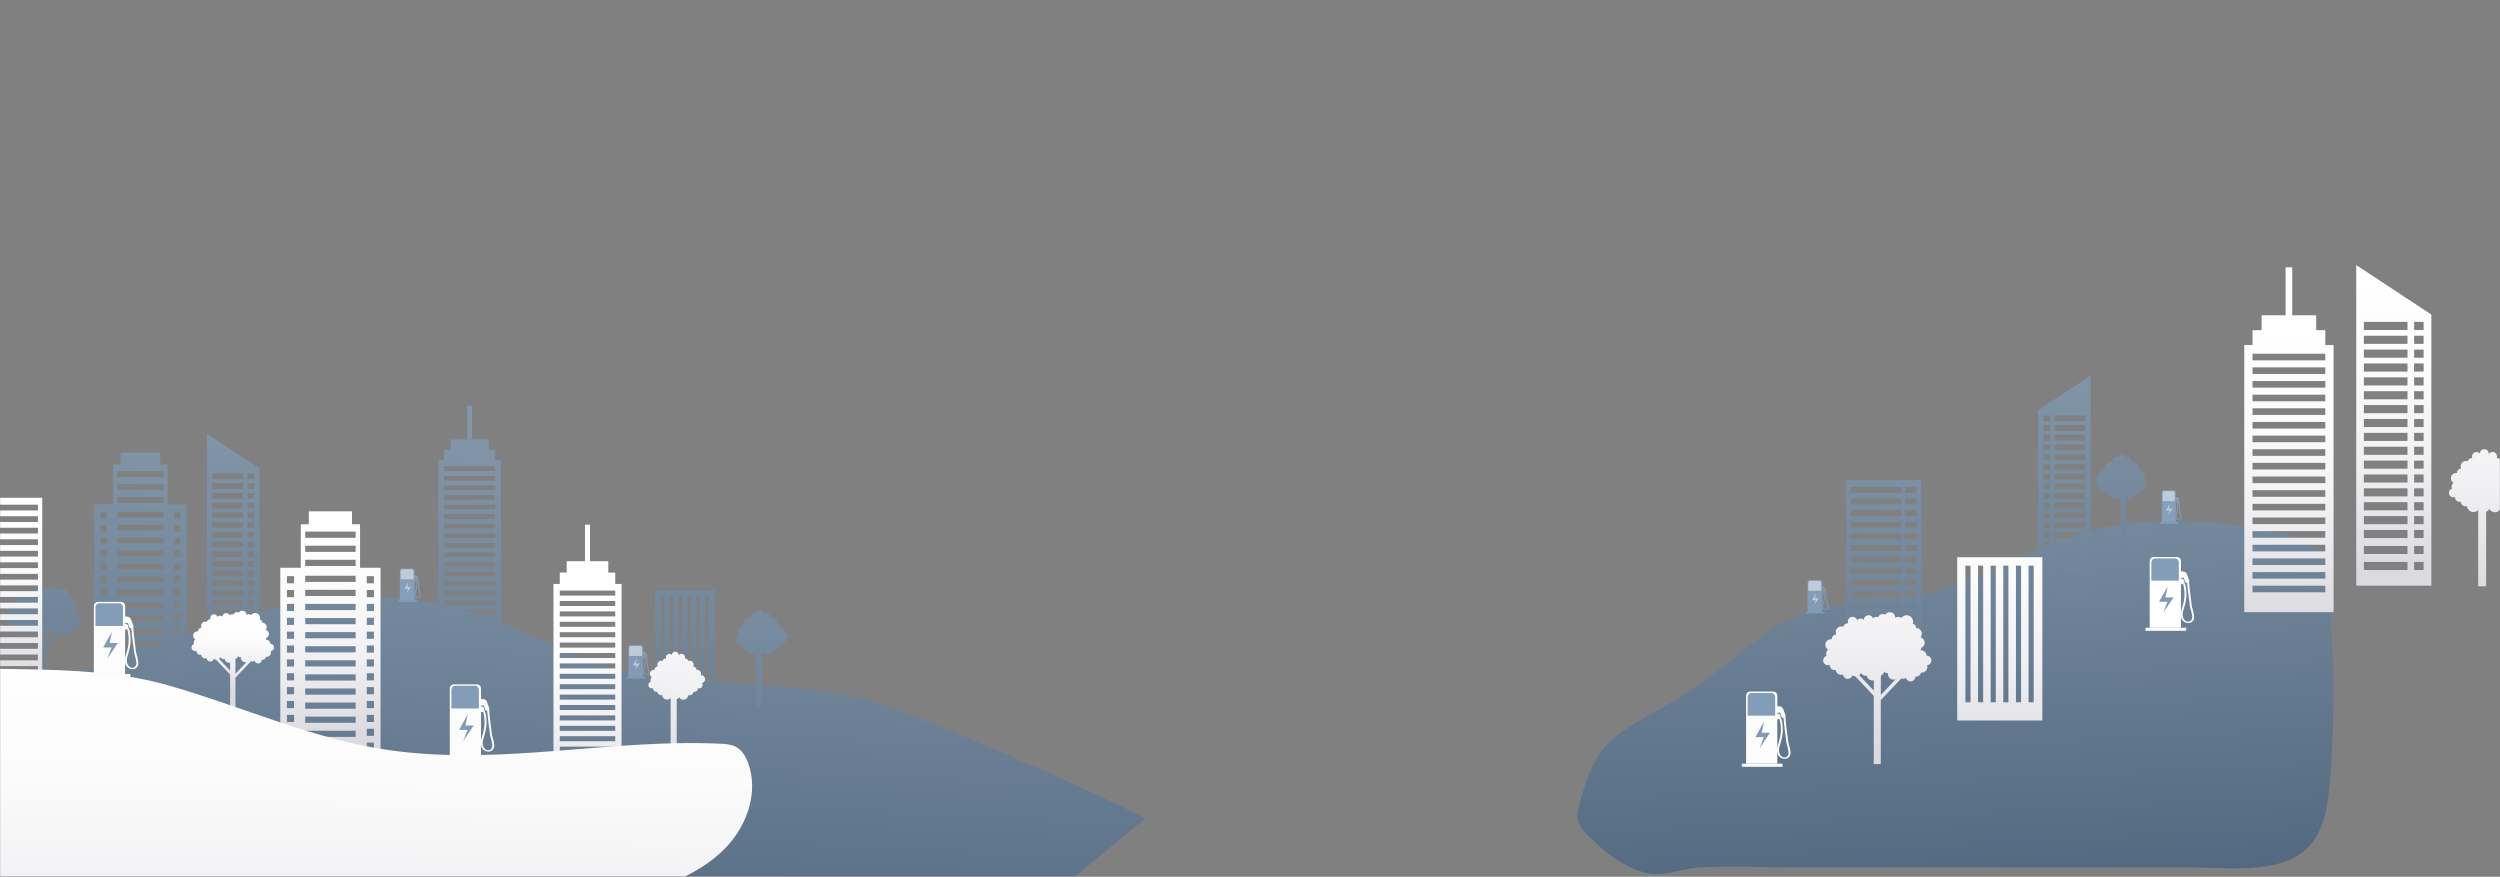 <svg width="1728" height="606" viewBox="0 0 1728 606" fill="none" xmlns="http://www.w3.org/2000/svg">
<rect x="0" y="0" width="1728" height="606" fill="#808080" stroke="none"/>
<mask id="mask0_1500_4803" style="mask-type:alpha" maskUnits="userSpaceOnUse" x="0" y="0" width="1728" height="606">
<rect width="1728" height="606" fill="#CCD2D9"/>
</mask>
<g mask="url(#mask0_1500_4803)">
<g style="mix-blend-mode:multiply" opacity="0.5">
<path d="M-19.107 513.789V471.993C11.943 475.413 43.614 468.537 73.854 458.673C109.206 447.153 143.658 431.574 179.649 423.249C227.835 412.107 279.396 407.76 327.105 423.492C375.885 439.575 418.617 468.663 471.69 470.697C513.63 472.308 555.651 473.865 597.249 483.144C625.293 489.408 765.936 551.085 791.523 565.791L685.971 652.893H-17.64L-19.107 513.762V513.789Z" fill="url(#paint0_linear_1500_4803)"/>
<path d="M306.991 318.13V310.912H311.401V303.694H323.02V280.447H326.224V303.694H337.843V310.912H342.253V318.13H346.258V447.586H302.977V318.13H306.982H306.991ZM306.991 437.965H342.262V434.761H306.991V437.965ZM306.991 431.359H342.262V428.155H306.991V431.359ZM306.991 424.744H342.262V421.54H306.991V424.744ZM306.991 418.129H342.262V414.925H306.991V418.129ZM306.991 411.514H342.262V408.31H306.991V411.514ZM306.991 404.908H342.262V401.704H306.991V404.908ZM306.991 398.293H342.262V395.089H306.991V398.293ZM306.991 391.678H342.262V388.474H306.991V391.678ZM306.991 385.063H342.262V381.859H306.991V385.063ZM306.991 378.457H342.262V375.253H306.991V378.457ZM306.991 371.842H342.262V368.638H306.991V371.842ZM306.991 365.227H342.262V362.023H306.991V365.227ZM306.991 358.612H342.262V355.408H306.991V358.612ZM306.991 351.997H342.262V348.793H306.991V351.997ZM306.991 345.391H342.262V342.187H306.991V345.391ZM306.991 338.776H342.262V335.572H306.991V338.776ZM306.991 332.161H342.262V328.957H306.991V332.161ZM306.991 325.546H342.262V322.342H306.991V325.546Z" fill="url(#paint1_linear_1500_4803)"/>
<path d="M494.074 408.021V487.15H452.836V408.021H494.074ZM487.405 478.32H489.889V412.116H487.405V478.32ZM481.276 478.32H483.76V412.116H481.276V478.32ZM475.156 478.32H477.64V412.116H475.156V478.32ZM469.036 478.32H471.52V412.116H469.036V478.32ZM462.907 478.32H465.391V412.116H462.907V478.32ZM456.787 478.32H459.271V412.116H456.787V478.32Z" fill="url(#paint2_linear_1500_4803)"/>
<path d="M179.477 323.754V455.137H143.072V299.77L179.477 323.764V323.754ZM171.125 447.558H175.733V443.626H171.125V447.558ZM171.125 439.81H175.733V435.877H171.125V439.81ZM171.125 432.061H175.733V428.128H171.125V432.061ZM171.125 425.337H175.733V421.404H171.125V425.337ZM171.125 418.615H175.733V414.682H171.125V418.615ZM171.125 411.891H175.733V407.958H171.125V411.891ZM171.125 405.169H175.733V401.236H171.125V405.169ZM171.125 398.445H175.733V394.512H171.125V398.445ZM171.125 391.723H175.733V387.79H171.125V391.723ZM171.125 385H175.733V381.066H171.125V385ZM171.125 378.277H175.733V374.344H171.125V378.277ZM171.125 371.554H175.733V367.62H171.125V371.554ZM171.125 364.831H175.733V360.898H171.125V364.831ZM171.125 358.108H175.733V354.175H171.125V358.108ZM171.125 351.385H175.733V347.452H171.125V351.385ZM171.125 344.662H175.733V340.729H171.125V344.662ZM171.125 337.939H175.733V334.006H171.125V337.939ZM171.125 331.216H175.733V327.283H171.125V331.216ZM146.78 447.558H167.921V443.626H146.78V447.558ZM146.78 439.81H167.921V435.877H146.78V439.81ZM146.78 432.061H167.921V428.128H146.78V432.061ZM146.78 425.337H167.921V421.404H146.78V425.337ZM146.78 418.615H167.921V414.682H146.78V418.615ZM146.78 411.891H167.921V407.958H146.78V411.891ZM146.78 405.169H167.921V401.236H146.78V405.169ZM146.78 398.445H167.921V394.512H146.78V398.445ZM146.78 391.723H167.921V387.79H146.78V391.723ZM146.78 385H167.921V381.066H146.78V385ZM146.78 378.277H167.921V374.344H146.78V378.277ZM146.78 371.554H167.921V367.62H146.78V371.554ZM146.78 364.831H167.921V360.898H146.78V364.831ZM146.78 358.108H167.921V354.175H146.78V358.108ZM146.78 351.385H167.921V347.452H146.78V351.385ZM146.78 344.662H167.921V340.729H146.78V344.662ZM146.78 337.939H167.921V334.006H146.78V337.939ZM146.78 331.216H167.921V327.283H146.78V331.216Z" fill="url(#paint3_linear_1500_4803)"/>
<path d="M78.202 348.677V321.02H83.314V312.803H110.764V321.02H115.876V348.677H128.899V470.519H65.17V348.677H78.193H78.202ZM120.151 464.363H124.696V459.818H120.151V464.363ZM120.151 455.543H124.696V450.998H120.151V455.543ZM120.151 446.732H124.696V442.187H120.151V446.732ZM120.151 437.912H124.696V433.367H120.151V437.912ZM120.151 429.092H124.696V424.547H120.151V429.092ZM120.151 420.281H124.696V415.736H120.151V420.281ZM120.151 411.461H124.696V406.916H120.151V411.461ZM120.151 402.65H124.696V398.105H120.151V402.65ZM120.151 393.83H124.696V389.285H120.151V393.83ZM120.151 385.019H124.696V380.474H120.151V385.019ZM120.151 376.199H124.696V371.654H120.151V376.199ZM120.151 367.379H124.696V362.834H120.151V367.379ZM120.151 358.568H124.696V354.023H120.151V358.568ZM81.01 465.173H113.077V461.24H81.01V465.173ZM81.01 456.218H113.077V452.285H81.01V456.218ZM81.01 447.263H113.077V443.33H81.01V447.263ZM81.01 438.308H113.077V434.375H81.01V438.308ZM81.01 429.344H113.077V425.411H81.01V429.344ZM81.01 420.389H113.077V416.456H81.01V420.389ZM81.01 411.434H113.077V407.501H81.01V411.434ZM81.01 402.479H113.077V398.546H81.01V402.479ZM81.01 393.524H113.077V389.591H81.01V393.524ZM81.01 384.56H113.077V380.627H81.01V384.56ZM81.01 375.605H113.077V371.672H81.01V375.605ZM81.01 366.65H113.077V362.717H81.01V366.65ZM81.01 357.695H113.077V353.762H81.01V357.695ZM81.01 347.552H113.077V343.619H81.01V347.552ZM81.01 338.597H113.077V334.664H81.01V338.597ZM81.01 329.642H113.077V325.709H81.01V329.642ZM69.391 464.363H73.936V459.818H69.391V464.363ZM69.391 455.543H73.936V450.998H69.391V455.543ZM69.391 446.732H73.936V442.187H69.391V446.732ZM69.391 437.912H73.936V433.367H69.391V437.912ZM69.391 429.092H73.936V424.547H69.391V429.092ZM69.391 420.281H73.936V415.736H69.391V420.281ZM69.391 411.461H73.936V406.916H69.391V411.461ZM69.391 402.65H73.936V398.105H69.391V402.65ZM69.391 393.83H73.936V389.285H69.391V393.83ZM69.391 385.019H73.936V380.474H69.391V385.019ZM69.391 376.199H73.936V371.654H69.391V376.199ZM69.391 367.379H73.936V362.834H69.391V367.379ZM69.391 358.568H73.936V354.023H69.391V358.568Z" fill="url(#paint4_linear_1500_4803)"/>
<path d="M5.309 426.68C5.201 426.383 5.138 426.059 5.138 425.726C5.138 424.898 5.507 424.16 6.092 423.665C5.291 423.197 4.751 422.324 4.751 421.325C4.751 419.831 5.966 418.616 7.46 418.616C7.595 418.616 7.721 418.625 7.847 418.643C7.847 418.634 7.847 418.625 7.847 418.616C7.847 417.374 8.828 416.357 10.061 416.294C9.89 415.934 9.791 415.538 9.791 415.115C9.791 413.621 11.006 412.406 12.5 412.406C12.824 412.406 13.13 412.469 13.418 412.568C13.688 411.587 14.588 410.867 15.659 410.867C15.704 410.867 15.749 410.867 15.803 410.867C15.713 410.624 15.659 410.354 15.659 410.075C15.659 408.788 16.703 407.753 17.981 407.753C19.007 407.753 19.88 408.419 20.186 409.337C20.609 408.887 21.212 408.608 21.878 408.608C22.463 408.608 22.985 408.824 23.399 409.175C23.462 407.942 24.47 406.961 25.721 406.961C26.711 406.961 27.557 407.582 27.89 408.455C28.313 408.023 28.907 407.744 29.555 407.744C29.852 407.744 30.14 407.807 30.401 407.906C30.725 407.006 31.58 406.358 32.588 406.358C33.011 406.358 33.407 406.475 33.74 406.664C34.226 405.962 35.045 405.494 35.972 405.494C37.466 405.494 38.681 406.709 38.681 408.203C38.681 408.212 38.681 408.23 38.681 408.239C39.077 407.924 39.581 407.735 40.13 407.735C40.679 407.735 41.21 407.933 41.615 408.275C42.182 407.474 43.109 406.952 44.153 406.952C45.872 406.952 47.267 408.347 47.267 410.066C47.267 410.399 47.213 410.714 47.114 411.02C48.068 411.29 48.77 412.154 48.797 413.18C50.291 413.18 51.506 414.395 51.506 415.889C51.506 416.564 51.254 417.185 50.849 417.662C52.028 417.959 52.901 419.021 52.901 420.29C52.901 421.46 52.154 422.459 51.119 422.837C51.119 422.891 51.119 422.945 51.119 422.999C51.119 423.332 51.047 423.647 50.921 423.935C50.984 423.935 51.056 423.926 51.119 423.926C52.586 423.926 53.783 425.087 53.828 426.545C55.115 426.545 56.15 427.589 56.15 428.867C56.15 430.073 55.232 431.063 54.062 431.18C54.152 431.459 54.215 431.747 54.215 432.062C54.215 433.556 53 434.771 51.506 434.771C51.362 434.771 51.227 434.753 51.092 434.735C50.921 435.851 49.958 436.706 48.797 436.706C48.662 436.706 48.536 436.688 48.41 436.67C48.41 436.679 48.41 436.697 48.41 436.706C48.41 437.993 47.366 439.028 46.088 439.028C45.017 439.028 44.117 438.308 43.847 437.318C43.46 437.615 42.974 437.786 42.443 437.786C42.119 437.786 41.813 437.714 41.534 437.597L31.634 448.082V479.06H28.232V446.012L19.34 436.589C18.8 436.544 18.305 436.355 17.9 436.049C17.639 437.048 16.73 437.786 15.65 437.786C14.453 437.786 13.463 436.877 13.337 435.716C13.067 435.806 12.788 435.851 12.491 435.851C11.087 435.851 9.935 434.789 9.791 433.43C9.602 433.475 9.404 433.511 9.206 433.511C7.919 433.511 6.884 432.467 6.884 431.189C6.884 431.135 6.884 431.081 6.884 431.027C6.614 431.135 6.326 431.189 6.029 431.189C4.742 431.189 3.707 430.145 3.707 428.867C3.707 427.841 4.373 426.968 5.3 426.662L5.309 426.68ZM38.825 438.002C38.51 438.128 38.168 438.209 37.799 438.209C36.305 438.209 35.09 436.994 35.09 435.5C35.09 435.356 35.108 435.221 35.126 435.077C35.054 435.077 34.982 435.086 34.91 435.086C34.244 435.086 33.65 434.807 33.227 434.357C33.092 435.23 32.471 435.941 31.643 436.202V445.598L38.825 437.993V438.002ZM28.241 438.497C28.016 438.56 27.791 438.596 27.548 438.596C26.171 438.596 25.028 437.57 24.857 436.229C24.65 436.292 24.425 436.328 24.2 436.328C23.246 436.328 22.427 435.752 22.067 434.933C21.887 435.392 21.581 435.779 21.194 436.076L28.241 443.537V438.497Z" fill="url(#paint5_linear_1500_4803)"/>
<path d="M509.948 440.998C509.84 440.719 509.786 440.422 509.786 440.107C509.786 439.333 510.137 438.64 510.677 438.172C509.93 437.731 509.426 436.912 509.426 435.985C509.426 434.581 510.56 433.447 511.964 433.447C512.09 433.447 512.207 433.456 512.324 433.474C512.324 433.465 512.324 433.456 512.324 433.447C512.324 432.277 513.242 431.332 514.394 431.278C514.232 430.945 514.142 430.567 514.142 430.171C514.142 428.767 515.276 427.633 516.68 427.633C516.986 427.633 517.274 427.687 517.544 427.786C517.796 426.868 518.642 426.193 519.641 426.193C519.686 426.193 519.731 426.193 519.776 426.193C519.695 425.959 519.641 425.716 519.641 425.455C519.641 424.249 520.613 423.277 521.819 423.277C522.449 423.277 523.025 423.547 523.421 423.979C523.475 422.827 524.429 421.9 525.59 421.9C526.751 421.9 527.768 422.872 527.768 424.078C527.768 424.15 527.768 424.222 527.759 424.285C528.146 423.673 528.821 423.268 529.604 423.268C530.81 423.268 531.782 424.24 531.782 425.446C531.782 425.707 531.737 425.959 531.647 426.184C531.692 426.184 531.737 426.184 531.782 426.184C532.781 426.184 533.627 426.859 533.879 427.777C534.149 427.678 534.437 427.624 534.743 427.624C536.147 427.624 537.281 428.758 537.281 430.162C537.281 430.558 537.191 430.927 537.029 431.269C538.181 431.323 539.099 432.277 539.099 433.438C539.099 433.447 539.099 433.456 539.099 433.465C539.216 433.447 539.342 433.438 539.459 433.438C540.863 433.438 541.997 434.572 541.997 435.976C541.997 436.282 541.943 436.57 541.844 436.84C541.898 436.84 541.943 436.84 541.997 436.84C543.401 436.84 544.535 437.974 544.535 439.378C544.535 440.575 543.707 441.574 542.591 441.844C542.825 442.195 542.96 442.609 542.96 443.059C542.96 444.265 541.988 445.237 540.782 445.237C540.494 445.237 540.224 445.183 539.981 445.084C539.981 445.138 539.981 445.183 539.981 445.237C539.981 446.443 539.009 447.415 537.803 447.415C537.614 447.415 537.425 447.388 537.254 447.343C537.119 448.621 536.039 449.611 534.725 449.611C534.446 449.611 534.185 449.566 533.933 449.485C533.906 449.71 533.843 449.935 533.753 450.133C533.393 451.465 532.178 452.455 530.738 452.455C529.541 452.455 528.506 451.789 527.984 450.808C527.732 451.465 527.174 451.96 526.49 452.14V488.374H522.647V451.366C522.08 451.987 521.27 452.374 520.361 452.374C518.732 452.374 517.4 451.132 517.247 449.548C517.067 449.593 516.878 449.611 516.68 449.611C515.366 449.611 514.286 448.621 514.151 447.343C513.971 447.388 513.791 447.415 513.602 447.415C512.396 447.415 511.424 446.443 511.424 445.237C511.424 445.183 511.424 445.129 511.424 445.084C511.172 445.183 510.902 445.237 510.623 445.237C509.417 445.237 508.445 444.265 508.445 443.059C508.445 442.096 509.075 441.277 509.939 440.989L509.948 440.998Z" fill="url(#paint6_linear_1500_4803)"/>
</g>
<g style="mix-blend-mode:multiply" opacity="0.5">
<path d="M1612.73 464.253C1612.28 444.777 1611.03 425.319 1608.97 405.951C1606.75 384.954 1602.3 374.766 1581.51 369.96C1533.33 358.818 1481.77 354.471 1434.06 370.203C1385.28 386.286 1342.55 415.374 1289.47 417.408C1267.58 418.245 1250.54 420.459 1231.14 431.412C1212.46 441.951 1196.77 456.918 1179.52 469.491C1165.97 479.373 1151.42 487.797 1136.82 496.068C1127.48 501.36 1117.94 506.724 1110.68 514.626C1100.3 525.93 1095.65 541.23 1091.68 556.053C1090.71 559.68 1089.76 563.496 1090.67 567.141C1091.49 570.408 1093.71 573.126 1095.99 575.61C1106.64 587.22 1122.07 599.658 1137.76 603.357C1149.91 606.219 1161.15 600.603 1173.26 599.73C1195.97 598.101 1219.35 599.613 1242.12 599.613H1517.16C1543.16 599.613 1583.53 605.661 1600.26 579.498C1607.49 568.203 1609.19 554.334 1610.33 540.978C1612.51 515.472 1613.31 489.84 1612.72 464.244L1612.73 464.253Z" fill="url(#paint7_linear_1500_4803)"/>
<path d="M1408.62 283.579V414.961H1445.02V259.594L1408.62 283.588V283.579ZM1416.97 407.383H1412.36V403.45H1416.97V407.383ZM1416.97 399.634H1412.36V395.701H1416.97V399.634ZM1416.97 391.885H1412.36V387.952H1416.97V391.885ZM1416.97 385.162H1412.36V381.229H1416.97V385.162ZM1416.97 378.439H1412.36V374.506H1416.97V378.439ZM1416.97 371.716H1412.36V367.783H1416.97V371.716ZM1416.97 364.993H1412.36V361.06H1416.97V364.993ZM1416.97 358.27H1412.36V354.337H1416.97V358.27ZM1416.97 351.547H1412.36V347.614H1416.97V351.547ZM1416.97 344.824H1412.36V340.891H1416.97V344.824ZM1416.97 338.101H1412.36V334.168H1416.97V338.101ZM1416.97 331.378H1412.36V327.445H1416.97V331.378ZM1416.97 324.655H1412.36V320.722H1416.97V324.655ZM1416.97 317.932H1412.36V313.999H1416.97V317.932ZM1416.97 311.209H1412.36V307.276H1416.97V311.209ZM1416.97 304.486H1412.36V300.553H1416.97V304.486ZM1416.97 297.763H1412.36V293.83H1416.97V297.763ZM1416.97 291.04H1412.36V287.107H1416.97V291.04ZM1441.32 407.383H1420.18V403.45H1441.32V407.383ZM1441.32 399.634H1420.18V395.701H1441.32V399.634ZM1441.32 391.885H1420.18V387.952H1441.32V391.885ZM1441.32 385.162H1420.18V381.229H1441.32V385.162ZM1441.32 378.439H1420.18V374.506H1441.32V378.439ZM1441.32 371.716H1420.18V367.783H1441.32V371.716ZM1441.32 364.993H1420.18V361.06H1441.32V364.993ZM1441.32 358.27H1420.18V354.337H1441.32V358.27ZM1441.32 351.547H1420.18V347.614H1441.32V351.547ZM1441.32 344.824H1420.18V340.891H1441.32V344.824ZM1441.32 338.101H1420.18V334.168H1441.32V338.101ZM1441.32 331.378H1420.18V327.445H1441.32V331.378ZM1441.32 324.655H1420.18V320.722H1441.32V324.655ZM1441.32 317.932H1420.18V313.999H1441.32V317.932ZM1441.32 311.209H1420.18V307.276H1441.32V311.209ZM1441.32 304.486H1420.18V300.553H1441.32V304.486ZM1441.32 297.763H1420.18V293.83H1441.32V297.763ZM1441.32 291.04H1420.18V287.107H1441.32V291.04Z" fill="url(#paint8_linear_1500_4803)"/>
<path d="M1276.15 331.818V461.67H1327.86V331.818H1276.15ZM1314.42 452.859H1279.15V448.854H1314.42V452.859ZM1314.42 444.84H1279.15V440.835H1314.42V444.84ZM1314.42 436.821H1279.15V432.816H1314.42V436.821ZM1314.42 428.811H1279.15V424.806H1314.42V428.811ZM1314.42 420.792H1279.15V416.787H1314.42V420.792ZM1314.42 412.782H1279.15V408.777H1314.42V412.782ZM1314.42 404.763H1279.15V400.758H1314.42V404.763ZM1314.42 396.744H1279.15V392.739H1314.42V396.744ZM1314.42 388.734H1279.15V384.729H1314.42V388.734ZM1314.42 380.715H1279.15V376.71H1314.42V380.715ZM1314.42 372.696H1279.15V368.691H1314.42V372.696ZM1314.42 364.686H1279.15V360.681H1314.42V364.686ZM1314.42 356.667H1279.15V352.662H1314.42V356.667ZM1314.42 348.648H1279.15V344.643H1314.42V348.648ZM1314.42 340.638H1279.15V336.633H1314.42V340.638ZM1324.84 452.859H1316.7V448.854H1324.84V452.859ZM1324.84 444.84H1316.7V440.835H1324.84V444.84ZM1324.84 436.821H1316.7V432.816H1324.84V436.821ZM1324.84 428.811H1316.7V424.806H1324.84V428.811ZM1324.84 420.792H1316.7V416.787H1324.84V420.792ZM1324.84 412.782H1316.7V408.777H1324.84V412.782ZM1324.84 404.763H1316.7V400.758H1324.84V404.763ZM1324.84 396.744H1316.7V392.739H1324.84V396.744ZM1324.84 388.734H1316.7V384.729H1324.84V388.734ZM1324.84 380.715H1316.7V376.71H1324.84V380.715ZM1324.84 372.696H1316.7V368.691H1324.84V372.696ZM1324.84 364.686H1316.7V360.681H1324.84V364.686ZM1324.84 356.667H1316.7V352.662H1324.84V356.667ZM1324.84 348.648H1316.7V344.643H1324.84V348.648ZM1324.84 340.638H1316.7V336.633H1324.84V340.638Z" fill="url(#paint9_linear_1500_4803)"/>
<path d="M1482.35 333.403C1482.46 333.124 1482.51 332.827 1482.51 332.512C1482.51 331.738 1482.17 331.045 1481.62 330.577C1482.37 330.136 1482.87 329.326 1482.87 328.39C1482.87 326.986 1481.74 325.852 1480.34 325.852C1480.21 325.852 1480.09 325.861 1479.98 325.879C1479.98 325.87 1479.98 325.861 1479.98 325.852C1479.98 324.682 1479.06 323.737 1477.91 323.683C1478.07 323.35 1478.16 322.972 1478.16 322.576C1478.16 321.172 1477.02 320.038 1475.62 320.038C1475.31 320.038 1475.03 320.092 1474.76 320.191C1474.5 319.273 1473.66 318.598 1472.66 318.598C1472.61 318.598 1472.57 318.598 1472.52 318.598C1472.61 318.364 1472.66 318.121 1472.66 317.86C1472.66 316.654 1471.69 315.682 1470.48 315.682C1469.85 315.682 1469.28 315.952 1468.88 316.384C1468.83 315.232 1467.87 314.305 1466.71 314.305C1465.55 314.305 1464.53 315.277 1464.53 316.483C1464.53 316.555 1464.53 316.627 1464.54 316.69C1464.15 316.078 1463.48 315.673 1462.7 315.673C1461.49 315.673 1460.52 316.645 1460.52 317.851C1460.52 318.112 1460.56 318.364 1460.65 318.589C1460.61 318.589 1460.56 318.589 1460.52 318.589C1459.52 318.589 1458.67 319.264 1458.42 320.182C1458.15 320.083 1457.86 320.029 1457.56 320.029C1456.15 320.029 1455.02 321.163 1455.02 322.567C1455.02 322.963 1455.11 323.332 1455.27 323.674C1454.12 323.728 1453.2 324.682 1453.2 325.843C1453.2 325.852 1453.2 325.861 1453.2 325.87C1453.08 325.852 1452.96 325.843 1452.84 325.843C1451.44 325.843 1450.3 326.977 1450.3 328.381C1450.3 328.687 1450.36 328.975 1450.46 329.245C1450.4 329.245 1450.36 329.245 1450.3 329.245C1448.9 329.245 1447.77 330.379 1447.77 331.783C1447.77 332.98 1448.59 333.979 1449.71 334.249C1449.48 334.6 1449.34 335.014 1449.34 335.464C1449.34 336.67 1450.31 337.642 1451.52 337.642C1451.81 337.642 1452.08 337.588 1452.32 337.489C1452.32 337.543 1452.32 337.588 1452.32 337.642C1452.32 338.848 1453.29 339.82 1454.5 339.82C1454.69 339.82 1454.88 339.793 1455.05 339.748C1455.18 341.026 1456.26 342.016 1457.58 342.016C1457.85 342.016 1458.12 341.971 1458.37 341.89C1458.39 342.115 1458.46 342.34 1458.55 342.538C1458.91 343.87 1460.12 344.86 1461.57 344.86C1462.77 344.86 1463.8 344.194 1464.33 343.213C1464.58 343.87 1465.13 344.365 1465.82 344.545V380.779H1469.66V343.771C1470.24 344.392 1471.04 344.779 1471.95 344.779C1473.58 344.779 1474.91 343.537 1475.06 341.953C1475.24 341.998 1475.43 342.016 1475.63 342.016C1476.94 342.016 1478.02 341.026 1478.16 339.748C1478.34 339.793 1478.52 339.82 1478.71 339.82C1479.91 339.82 1480.89 338.848 1480.89 337.642C1480.89 337.588 1480.89 337.534 1480.89 337.489C1481.14 337.588 1481.41 337.642 1481.69 337.642C1482.89 337.642 1483.86 336.67 1483.86 335.464C1483.86 334.501 1483.23 333.682 1482.37 333.394L1482.35 333.403Z" fill="url(#paint10_linear_1500_4803)"/>
</g>
<path d="M386.909 403.62V395.772H391.706V387.924H404.342V362.652H407.825V387.924H420.461V395.772H425.258V403.62H429.614V544.38H382.553V403.62H386.909ZM386.909 533.922H425.258V530.439H386.909V533.922ZM386.909 526.731H425.258V523.248H386.909V526.731ZM386.909 519.54H425.258V516.057H386.909V519.54ZM386.909 512.349H425.258V508.866H386.909V512.349ZM386.909 505.158H425.258V501.675H386.909V505.158ZM386.909 497.967H425.258V494.484H386.909V497.967ZM386.909 490.776H425.258V487.293H386.909V490.776ZM386.909 483.585H425.258V480.102H386.909V483.585ZM386.909 476.403H425.258V472.92H386.909V476.403ZM386.909 469.212H425.258V465.729H386.909V469.212ZM386.909 462.021H425.258V458.538H386.909V462.021ZM386.909 454.83H425.258V451.347H386.909V454.83ZM386.909 447.639H425.258V444.156H386.909V447.639ZM386.909 440.448H425.258V436.965H386.909V440.448ZM386.909 433.257H425.258V429.774H386.909V433.257ZM386.909 426.066H425.258V422.583H386.909V426.066ZM386.909 418.875H425.258V415.392H386.909V418.875ZM386.909 411.684H425.258V408.201H386.909V411.684Z" fill="url(#paint11_linear_1500_4803)"/>
<path d="M207.908 392.432V362.363H213.461V353.426H243.314V362.363H248.867V392.432H263.033V524.912H193.742V392.432H207.908ZM253.52 518.216H258.461V513.275H253.52V518.216ZM253.52 508.631H258.461V503.69H253.52V508.631ZM253.52 499.046H258.461V494.105H253.52V499.046ZM253.52 489.461H258.461V484.52H253.52V489.461ZM253.52 479.876H258.461V474.935H253.52V479.876ZM253.52 470.291H258.461V465.35H253.52V470.291ZM253.52 460.697H258.461V455.756H253.52V460.697ZM253.52 451.112H258.461V446.171H253.52V451.112ZM253.52 441.527H258.461V436.586H253.52V441.527ZM253.52 431.942H258.461V427.001H253.52V431.942ZM253.52 422.357H258.461V417.416H253.52V422.357ZM253.52 412.772H258.461V407.831H253.52V412.772ZM253.52 403.187H258.461V398.246H253.52V403.187ZM210.959 519.098H245.825V514.814H210.959V519.098ZM210.959 509.36H245.825V505.076H210.959V509.36ZM210.959 499.622H245.825V495.338H210.959V499.622ZM210.959 489.884H245.825V485.6H210.959V489.884ZM210.959 480.146H245.825V475.862H210.959V480.146ZM210.959 470.408H245.825V466.124H210.959V470.408ZM210.959 460.67H245.825V456.386H210.959V460.67ZM210.959 450.932H245.825V446.648H210.959V450.932ZM210.959 441.194H245.825V436.91H210.959V441.194ZM210.959 431.456H245.825V427.172H210.959V431.456ZM210.959 421.709H245.825V417.425H210.959V421.709ZM210.959 411.971H245.825V407.687H210.959V411.971ZM210.959 402.233H245.825V397.949H210.959V402.233ZM210.959 391.208H245.825V386.924H210.959V391.208ZM210.959 381.47H245.825V377.186H210.959V381.47ZM210.959 371.732H245.825V367.448H210.959V371.732ZM198.323 518.216H203.264V513.275H198.323V518.216ZM198.323 508.631H203.264V503.69H198.323V508.631ZM198.323 499.046H203.264V494.105H198.323V499.046ZM198.323 489.461H203.264V484.52H198.323V489.461ZM198.323 479.876H203.264V474.935H198.323V479.876ZM198.323 470.291H203.264V465.35H198.323V470.291ZM198.323 460.697H203.264V455.756H198.323V460.697ZM198.323 451.112H203.264V446.171H198.323V451.112ZM198.323 441.527H203.264V436.586H198.323V441.527ZM198.323 431.942H203.264V427.001H198.323V431.942ZM198.323 422.357H203.264V417.416H198.323V422.357ZM198.323 412.772H203.264V407.831H198.323V412.772ZM198.323 403.187H203.264V398.246H198.323V403.187Z" fill="url(#paint12_linear_1500_4803)"/>
<path d="M134.109 445.173C133.992 444.849 133.92 444.507 133.92 444.138C133.92 443.238 134.325 442.437 134.955 441.897C134.082 441.384 133.497 440.439 133.497 439.359C133.497 437.73 134.82 436.407 136.449 436.407C136.593 436.407 136.737 436.425 136.872 436.443C136.872 436.434 136.872 436.425 136.872 436.407C136.872 435.057 137.934 433.95 139.275 433.887C139.086 433.5 138.978 433.068 138.978 432.609C138.978 430.98 140.301 429.657 141.93 429.657C142.281 429.657 142.614 429.72 142.929 429.837C143.226 428.766 144.198 427.983 145.368 427.983C145.422 427.983 145.467 427.983 145.521 427.983C145.422 427.713 145.368 427.425 145.368 427.119C145.368 425.724 146.502 424.59 147.897 424.59C149.013 424.59 149.958 425.31 150.291 426.318C150.75 425.832 151.407 425.526 152.127 425.526C152.757 425.526 153.333 425.76 153.774 426.138C153.837 424.797 154.944 423.735 156.294 423.735C157.374 423.735 158.292 424.41 158.652 425.355C159.111 424.878 159.75 424.581 160.47 424.581C160.794 424.581 161.109 424.644 161.388 424.752C161.739 423.771 162.666 423.069 163.764 423.069C164.223 423.069 164.655 423.195 165.024 423.402C165.555 422.637 166.446 422.133 167.445 422.133C169.074 422.133 170.397 423.456 170.397 425.085C170.397 425.094 170.397 425.112 170.397 425.121C170.829 424.779 171.378 424.572 171.972 424.572C172.566 424.572 173.151 424.788 173.583 425.157C174.195 424.293 175.203 423.717 176.346 423.717C178.209 423.717 179.73 425.229 179.73 427.101C179.73 427.461 179.676 427.812 179.568 428.136C180.603 428.433 181.368 429.36 181.404 430.485C183.033 430.485 184.356 431.808 184.356 433.437C184.356 434.175 184.086 434.841 183.636 435.363C184.914 435.687 185.868 436.839 185.868 438.216C185.868 439.494 185.058 440.574 183.924 440.988C183.924 441.051 183.933 441.105 183.933 441.168C183.933 441.528 183.852 441.87 183.717 442.185C183.789 442.185 183.861 442.176 183.933 442.176C185.526 442.176 186.822 443.445 186.876 445.029C188.271 445.029 189.405 446.163 189.405 447.558C189.405 448.863 188.406 449.943 187.137 450.069C187.236 450.366 187.299 450.69 187.299 451.023C187.299 452.652 185.976 453.975 184.347 453.975C184.194 453.975 184.041 453.957 183.897 453.939C183.708 455.154 182.664 456.081 181.404 456.081C181.26 456.081 181.116 456.063 180.981 456.045C180.981 456.054 180.981 456.072 180.981 456.081C180.981 457.476 179.847 458.61 178.452 458.61C177.291 458.61 176.31 457.827 176.013 456.756C175.59 457.08 175.059 457.269 174.492 457.269C174.141 457.269 173.808 457.188 173.502 457.062L162.738 468.456V502.143H159.039V466.206L149.364 455.964C148.779 455.919 148.239 455.712 147.798 455.379C147.519 456.468 146.529 457.269 145.35 457.269C144.045 457.269 142.974 456.279 142.839 455.01C142.551 455.109 142.245 455.154 141.921 455.154C140.4 455.154 139.149 454.002 138.987 452.517C138.78 452.571 138.573 452.598 138.348 452.598C136.953 452.598 135.819 451.464 135.819 450.069C135.819 450.006 135.819 449.952 135.828 449.889C135.54 450.006 135.225 450.069 134.892 450.069C133.497 450.069 132.363 448.935 132.363 447.54C132.363 446.424 133.092 445.47 134.1 445.137L134.109 445.173ZM170.55 457.476C170.208 457.62 169.83 457.701 169.434 457.701C167.805 457.701 166.482 456.378 166.482 454.749C166.482 454.596 166.5 454.443 166.518 454.29C166.437 454.29 166.365 454.299 166.284 454.299C165.564 454.299 164.916 453.993 164.448 453.507C164.304 454.461 163.62 455.226 162.729 455.514V465.729L170.541 457.458L170.55 457.476ZM159.039 458.016C158.796 458.079 158.544 458.124 158.283 458.124C156.78 458.124 155.547 457.008 155.358 455.559C155.133 455.622 154.89 455.667 154.638 455.667C153.603 455.667 152.712 455.037 152.316 454.146C152.118 454.641 151.785 455.064 151.371 455.388L159.03 463.497V458.016H159.039Z" fill="url(#paint13_linear_1500_4803)"/>
<path d="M449.766 471.211C449.649 470.905 449.586 470.581 449.586 470.239C449.586 469.402 449.964 468.646 450.558 468.142C449.739 467.665 449.19 466.774 449.19 465.766C449.19 464.236 450.423 463.003 451.953 463.003C452.088 463.003 452.223 463.012 452.349 463.039C452.349 463.03 452.349 463.021 452.349 463.003C452.349 461.734 453.348 460.699 454.599 460.636C454.428 460.276 454.32 459.871 454.32 459.439C454.32 457.909 455.553 456.676 457.083 456.676C457.416 456.676 457.722 456.739 458.019 456.838C458.298 455.839 459.207 455.101 460.296 455.101C460.341 455.101 460.395 455.101 460.44 455.101C460.35 454.849 460.296 454.579 460.296 454.291C460.296 452.986 461.358 451.924 462.663 451.924C463.356 451.924 463.968 452.221 464.4 452.689C464.454 451.429 465.489 450.43 466.767 450.43C468.045 450.43 469.134 451.492 469.134 452.797C469.134 452.878 469.134 452.95 469.125 453.022C469.548 452.356 470.286 451.915 471.123 451.915C472.428 451.915 473.49 452.977 473.49 454.282C473.49 454.57 473.436 454.84 473.346 455.092C473.391 455.092 473.445 455.092 473.49 455.092C474.579 455.092 475.497 455.83 475.767 456.829C476.055 456.721 476.37 456.667 476.703 456.667C478.233 456.667 479.466 457.9 479.466 459.43C479.466 459.862 479.367 460.267 479.187 460.627C480.438 460.69 481.437 461.725 481.437 462.994C481.437 463.003 481.437 463.012 481.437 463.03C481.563 463.012 481.698 462.994 481.833 462.994C483.363 462.994 484.596 464.227 484.596 465.757C484.596 466.09 484.533 466.405 484.425 466.693C484.479 466.693 484.533 466.693 484.596 466.693C486.126 466.693 487.359 467.926 487.359 469.456C487.359 470.761 486.459 471.85 485.244 472.138C485.496 472.516 485.649 472.966 485.649 473.461C485.649 474.766 484.587 475.828 483.282 475.828C482.976 475.828 482.679 475.765 482.409 475.657C482.409 475.711 482.409 475.765 482.409 475.828C482.409 477.133 481.347 478.195 480.042 478.195C479.835 478.195 479.637 478.168 479.448 478.114C479.304 479.5 478.125 480.58 476.703 480.58C476.406 480.58 476.109 480.526 475.839 480.445C475.812 480.697 475.74 480.931 475.641 481.147C475.254 482.596 473.931 483.667 472.356 483.667C471.06 483.667 469.935 482.938 469.359 481.876C469.089 482.587 468.486 483.136 467.739 483.325V522.718H463.554V482.479C462.933 483.154 462.051 483.577 461.07 483.577C459.306 483.577 457.848 482.227 457.686 480.499C457.488 480.544 457.281 480.571 457.065 480.571C455.643 480.571 454.464 479.491 454.32 478.105C454.131 478.159 453.933 478.186 453.726 478.186C452.421 478.186 451.359 477.124 451.359 475.819C451.359 475.765 451.359 475.702 451.359 475.648C451.089 475.756 450.792 475.819 450.486 475.819C449.181 475.819 448.119 474.757 448.119 473.452C448.119 472.399 448.803 471.517 449.748 471.202L449.766 471.211Z" fill="url(#paint14_linear_1500_4803)"/>
<path d="M29.196 344.059V473.155H-22.203V344.059H29.196ZM-8.856 464.389H26.208V460.402H-8.856V464.389ZM-8.856 456.424H26.208V452.437H-8.856V456.424ZM-8.856 448.459H26.208V444.472H-8.856V448.459ZM-8.856 440.485H26.208V436.498H-8.856V440.485ZM-8.856 432.52H26.208V428.533H-8.856V432.52ZM-8.856 424.546H26.208V420.559H-8.856V424.546ZM-8.856 416.581H26.208V412.594H-8.856V416.581ZM-8.856 408.607H26.208V404.62H-8.856V408.607ZM-8.856 400.642H26.208V396.655H-8.856V400.642ZM-8.856 392.677H26.208V388.69H-8.856V392.677ZM-8.856 384.703H26.208V380.716H-8.856V384.703ZM-8.856 376.738H26.208V372.751H-8.856V376.738ZM-8.856 368.764H26.208V364.777H-8.856V368.764ZM-8.856 360.799H26.208V356.812H-8.856V360.799ZM-8.856 352.825H26.208V348.838H-8.856V352.825ZM-19.215 464.389H-11.115V460.402H-19.215V464.389ZM-19.215 456.424H-11.115V452.437H-19.215V456.424ZM-19.215 448.459H-11.115V444.472H-19.215V448.459ZM-19.215 440.485H-11.115V436.498H-19.215V440.485ZM-19.215 432.52H-11.115V428.533H-19.215V432.52ZM-19.215 424.546H-11.115V420.559H-19.215V424.546ZM-19.215 416.581H-11.115V412.594H-19.215V416.581ZM-19.215 408.607H-11.115V404.62H-19.215V408.607ZM-19.215 400.642H-11.115V396.655H-19.215V400.642ZM-19.215 392.677H-11.115V388.69H-19.215V392.677ZM-19.215 384.703H-11.115V380.716H-19.215V384.703ZM-19.215 376.738H-11.115V372.751H-19.215V376.738ZM-19.215 368.764H-11.115V364.777H-19.215V368.764ZM-19.215 360.799H-11.115V356.812H-19.215V360.799ZM-19.215 352.825H-11.115V348.838H-19.215V352.825Z" fill="url(#paint15_linear_1500_4803)"/>
<path d="M122.499 638.87C95.121 637.628 67.743 635.684 40.635 631.652C22.599 628.97 4.401 625.262 -11.736 616.784C-27.882 608.297 -41.922 594.419 -47.007 576.905C-50.724 564.089 -49.464 550.4 -47.547 537.197C-45.225 521.15 -40.122 507.524 -39.159 491C-38.565 480.92 -35.55 469.67 -26.667 464.855C-21.357 461.975 -15.003 462.029 -8.964 462.146C32.004 462.965 75.978 462.263 115.668 473.54C168.066 488.417 217.917 511.844 272.205 518.954C348.831 528.989 422.001 510.503 498.042 514.067C501.615 514.238 505.314 514.481 508.491 516.137C512.856 518.414 515.529 522.995 517.203 527.621C524.151 546.818 516.915 569.057 503.226 584.204C489.537 599.342 470.376 608.423 451.008 614.867C417.996 625.856 383.184 630.257 348.543 633.488C273.438 640.499 197.847 642.299 122.499 638.87Z" fill="url(#paint16_linear_1500_4803)"/>
<path d="M1694.82 337.714C1694.66 337.318 1694.58 336.886 1694.58 336.445C1694.58 335.338 1695.08 334.357 1695.85 333.691C1694.78 333.061 1694.06 331.9 1694.06 330.568C1694.06 328.57 1695.68 326.941 1697.69 326.941C1697.87 326.941 1698.04 326.959 1698.21 326.986C1698.21 326.968 1698.21 326.959 1698.21 326.941C1698.21 325.276 1699.51 323.926 1701.16 323.845C1700.93 323.368 1700.8 322.837 1700.8 322.27C1700.8 320.272 1702.42 318.643 1704.43 318.643C1704.86 318.643 1705.27 318.724 1705.65 318.859C1706.01 317.545 1707.22 316.582 1708.64 316.582C1708.7 316.582 1708.77 316.582 1708.83 316.591C1708.71 316.258 1708.64 315.907 1708.64 315.529C1708.64 313.81 1710.04 312.424 1711.75 312.424C1712.65 312.424 1713.46 312.811 1714.03 313.432C1714.1 311.785 1715.46 310.471 1717.13 310.471C1718.79 310.471 1720.23 311.866 1720.23 313.576C1720.23 313.675 1720.23 313.774 1720.21 313.873C1720.76 313 1721.74 312.424 1722.84 312.424C1724.56 312.424 1725.95 313.819 1725.95 315.529C1725.95 315.898 1725.88 316.258 1725.76 316.591C1725.82 316.591 1725.88 316.582 1725.95 316.582C1727.38 316.582 1728.58 317.545 1728.94 318.859C1729.32 318.724 1729.73 318.643 1730.16 318.643C1732.16 318.643 1733.79 320.263 1733.79 322.27C1733.79 322.837 1733.65 323.368 1733.43 323.845C1735.07 323.926 1736.38 325.276 1736.38 326.941C1736.38 326.959 1736.38 326.968 1736.38 326.986C1736.55 326.959 1736.72 326.941 1736.9 326.941C1738.9 326.941 1740.53 328.561 1740.53 330.568C1740.53 331 1740.45 331.414 1740.31 331.801C1740.38 331.801 1740.46 331.792 1740.53 331.792C1742.53 331.792 1744.15 333.412 1744.15 335.419C1744.15 337.129 1742.98 338.551 1741.38 338.938C1741.72 339.433 1741.91 340.027 1741.91 340.666C1741.91 342.385 1740.52 343.771 1738.81 343.771C1738.4 343.771 1738.02 343.69 1737.66 343.546C1737.66 343.618 1737.67 343.69 1737.67 343.771C1737.67 345.49 1736.27 346.876 1734.56 346.876C1734.29 346.876 1734.03 346.84 1733.78 346.768C1733.58 348.586 1732.04 350.008 1730.18 350.008C1729.78 350.008 1729.4 349.945 1729.04 349.828C1729.01 350.152 1728.92 350.467 1728.79 350.755C1728.28 352.663 1726.55 354.067 1724.48 354.067C1722.78 354.067 1721.3 353.113 1720.55 351.709C1720.2 352.645 1719.4 353.356 1718.41 353.608V405.286H1712.92V352.501C1712.11 353.383 1710.95 353.941 1709.67 353.941C1707.34 353.941 1705.45 352.168 1705.23 349.909C1704.97 349.972 1704.7 349.999 1704.42 349.999C1702.55 349.999 1701.01 348.577 1700.82 346.759C1700.57 346.822 1700.31 346.867 1700.04 346.867C1698.32 346.867 1696.93 345.472 1696.93 343.762C1696.93 343.69 1696.93 343.618 1696.94 343.537C1696.59 343.681 1696.2 343.762 1695.79 343.762C1694.07 343.762 1692.68 342.367 1692.68 340.657C1692.68 339.28 1693.57 338.119 1694.82 337.705V337.714Z" fill="url(#paint17_linear_1500_4803)"/>
<path d="M1556.94 238.496V228.209H1563.24V217.922H1579.81V184.766H1584.39V217.922H1600.96V228.209H1607.25V238.496H1612.97V423.131H1551.24V238.496H1556.95H1556.94ZM1556.94 409.406H1607.25V404.834H1556.94V409.406ZM1556.94 399.974H1607.25V395.402H1556.94V399.974ZM1556.94 390.542H1607.25V385.97H1556.94V390.542ZM1556.94 381.11H1607.25V376.538H1556.94V381.11ZM1556.94 371.678H1607.25V367.106H1556.94V371.678ZM1556.94 362.246H1607.25V357.674H1556.94V362.246ZM1556.94 352.814H1607.25V348.242H1556.94V352.814ZM1556.94 343.382H1607.25V338.81H1556.94V343.382ZM1556.94 333.95H1607.25V329.378H1556.94V333.95ZM1556.94 324.518H1607.25V319.946H1556.94V324.518ZM1556.94 315.086H1607.25V310.514H1556.94V315.086ZM1556.94 305.654H1607.25V301.082H1556.94V305.654ZM1556.94 296.222H1607.25V291.65H1556.94V296.222ZM1556.94 286.79H1607.25V282.218H1556.94V286.79ZM1556.94 277.367H1607.25V272.795H1556.94V277.367ZM1556.94 267.935H1607.25V263.363H1556.94V267.935ZM1556.94 258.503H1607.25V253.931H1556.94V258.503ZM1556.94 249.071H1607.25V244.499H1556.94V249.071Z" fill="url(#paint18_linear_1500_4803)"/>
<path d="M1411.66 385.16V498.011H1352.84V385.16H1411.66ZM1402.15 485.411H1405.69V390.992H1402.15V485.411ZM1393.42 485.411H1396.96V390.992H1393.42V485.411ZM1384.68 485.411H1388.22V390.992H1384.68V485.411ZM1375.95 485.411H1379.49V390.992H1375.95V485.411ZM1367.22 485.411H1370.76V390.992H1367.22V485.411ZM1358.49 485.411H1362.03V390.992H1358.49V485.411Z" fill="url(#paint19_linear_1500_4803)"/>
<path d="M1680.55 217.437V404.817H1628.63V183.219L1680.55 217.437ZM1668.64 393.999H1675.21V388.392H1668.64V393.999ZM1668.64 382.947H1675.21V377.34H1668.64V382.947ZM1668.64 371.895H1675.21V366.288H1668.64V371.895ZM1668.64 362.31H1675.21V356.703H1668.64V362.31ZM1668.64 352.725H1675.21V347.118H1668.64V352.725ZM1668.64 343.131H1675.21V337.524H1668.64V343.131ZM1668.64 333.546H1675.21V327.939H1668.64V333.546ZM1668.64 323.961H1675.21V318.354H1668.64V323.961ZM1668.64 314.367H1675.21V308.76H1668.64V314.367ZM1668.64 304.782H1675.21V299.175H1668.64V304.782ZM1668.64 295.197H1675.21V289.59H1668.64V295.197ZM1668.64 285.603H1675.21V279.996H1668.64V285.603ZM1668.64 276.018H1675.21V270.411H1668.64V276.018ZM1668.64 266.424H1675.21V260.817H1668.64V266.424ZM1668.64 256.839H1675.21V251.232H1668.64V256.839ZM1668.64 247.254H1675.21V241.647H1668.64V247.254ZM1668.64 237.66H1675.21V232.053H1668.64V237.66ZM1668.64 228.075H1675.21V222.468H1668.64V228.075ZM1633.91 393.999H1664.06V388.392H1633.91V393.999ZM1633.91 382.947H1664.06V377.34H1633.91V382.947ZM1633.91 371.895H1664.06V366.288H1633.91V371.895ZM1633.91 362.31H1664.06V356.703H1633.91V362.31ZM1633.91 352.725H1664.06V347.118H1633.91V352.725ZM1633.91 343.131H1664.06V337.524H1633.91V343.131ZM1633.91 333.546H1664.06V327.939H1633.91V333.546ZM1633.91 323.961H1664.06V318.354H1633.91V323.961ZM1633.91 314.367H1664.06V308.76H1633.91V314.367ZM1633.91 304.782H1664.06V299.175H1633.91V304.782ZM1633.91 295.197H1664.06V289.59H1633.91V295.197ZM1633.91 285.603H1664.06V279.996H1633.91V285.603ZM1633.91 276.018H1664.06V270.411H1633.91V276.018ZM1633.91 266.424H1664.06V260.817H1633.91V266.424ZM1633.91 256.839H1664.06V251.232H1633.91V256.839ZM1633.91 247.254H1664.06V241.647H1633.91V247.254ZM1633.91 237.66H1664.06V232.053H1633.91V237.66ZM1633.91 228.075H1664.06V222.468H1633.91V228.075Z" fill="url(#paint20_linear_1500_4803)"/>
<path d="M1262.47 453.335C1262.3 452.912 1262.21 452.453 1262.21 451.976C1262.21 450.797 1262.74 449.744 1263.57 449.033C1262.43 448.358 1261.66 447.125 1261.66 445.703C1261.66 443.57 1263.39 441.833 1265.53 441.833C1265.72 441.833 1265.9 441.851 1266.09 441.878C1266.09 441.86 1266.09 441.851 1266.09 441.833C1266.09 440.06 1267.49 438.611 1269.24 438.521C1269 438.008 1268.86 437.441 1268.86 436.838C1268.86 434.705 1270.58 432.968 1272.73 432.968C1273.18 432.968 1273.63 433.049 1274.03 433.202C1274.42 431.798 1275.7 430.772 1277.23 430.772C1277.3 430.772 1277.36 430.772 1277.42 430.781C1277.3 430.43 1277.23 430.052 1277.23 429.656C1277.23 427.82 1278.71 426.335 1280.55 426.335C1282.01 426.335 1283.25 427.289 1283.69 428.603C1284.29 427.964 1285.15 427.568 1286.09 427.568C1286.92 427.568 1287.67 427.874 1288.26 428.378C1288.34 426.623 1289.79 425.228 1291.57 425.228C1292.98 425.228 1294.19 426.11 1294.67 427.361C1295.27 426.74 1296.12 426.353 1297.04 426.353C1297.47 426.353 1297.88 426.434 1298.25 426.587C1298.71 425.3 1299.93 424.382 1301.37 424.382C1301.98 424.382 1302.53 424.544 1303.02 424.823C1303.72 423.815 1304.88 423.158 1306.2 423.158C1308.33 423.158 1310.07 424.886 1310.07 427.028C1310.07 427.046 1310.07 427.064 1310.07 427.082C1310.63 426.632 1311.35 426.362 1312.13 426.362C1312.9 426.362 1313.68 426.65 1314.24 427.127C1315.04 425.984 1316.37 425.246 1317.87 425.246C1320.32 425.246 1322.31 427.235 1322.31 429.683C1322.31 430.16 1322.23 430.61 1322.09 431.042C1323.45 431.429 1324.45 432.653 1324.49 434.12C1326.63 434.12 1328.36 435.848 1328.36 437.99C1328.36 438.953 1328 439.835 1327.42 440.51C1329.09 440.933 1330.34 442.445 1330.34 444.254C1330.34 445.928 1329.28 447.341 1327.8 447.89C1327.8 447.971 1327.81 448.043 1327.81 448.124C1327.81 448.601 1327.71 449.051 1327.53 449.456C1327.62 449.456 1327.72 449.438 1327.81 449.438C1329.9 449.438 1331.59 451.103 1331.67 453.173C1333.5 453.173 1334.99 454.658 1334.99 456.494C1334.99 458.213 1333.68 459.626 1332.01 459.797C1332.14 460.193 1332.22 460.616 1332.22 461.048C1332.22 463.181 1330.5 464.918 1328.35 464.918C1328.15 464.918 1327.96 464.9 1327.76 464.864C1327.52 466.457 1326.15 467.681 1324.48 467.681C1324.3 467.681 1324.11 467.663 1323.93 467.627C1323.93 467.645 1323.93 467.663 1323.93 467.681C1323.93 469.517 1322.44 471.002 1320.61 471.002C1319.08 471.002 1317.8 469.967 1317.41 468.572C1316.85 468.995 1316.17 469.247 1315.41 469.247C1314.95 469.247 1314.51 469.148 1314.12 468.977L1300 483.926V528.116H1295.14V480.974L1282.45 467.537C1281.68 467.474 1280.97 467.204 1280.39 466.763C1280.02 468.194 1278.73 469.247 1277.19 469.247C1275.48 469.247 1274.08 467.951 1273.9 466.286C1273.52 466.412 1273.11 466.484 1272.69 466.484C1270.69 466.484 1269.05 464.972 1268.85 463.028C1268.58 463.1 1268.3 463.136 1268.01 463.136C1266.17 463.136 1264.69 461.651 1264.69 459.815C1264.69 459.734 1264.69 459.653 1264.7 459.581C1264.32 459.734 1263.91 459.815 1263.47 459.815C1261.64 459.815 1260.15 458.33 1260.15 456.494C1260.15 455.027 1261.11 453.785 1262.43 453.344L1262.47 453.335ZM1310.27 469.481C1309.82 469.67 1309.33 469.778 1308.82 469.778C1306.68 469.778 1304.95 468.05 1304.95 465.908C1304.95 465.701 1304.96 465.503 1305 465.305C1304.9 465.314 1304.79 465.323 1304.69 465.323C1303.75 465.323 1302.89 464.927 1302.29 464.288C1302.1 465.539 1301.21 466.547 1300.04 466.925V480.326L1310.28 469.481H1310.27ZM1295.17 470.192C1294.86 470.273 1294.52 470.336 1294.18 470.336C1292.21 470.336 1290.59 468.869 1290.35 466.97C1290.05 467.06 1289.74 467.105 1289.41 467.105C1288.05 467.105 1286.88 466.286 1286.37 465.107C1286.11 465.755 1285.68 466.313 1285.13 466.736L1295.17 477.374V470.192Z" fill="url(#paint21_linear_1500_4803)"/>
</g>
<g clip-path="url(#clip0_1500_4803)">
<path d="M330.29 482.973L332.965 483.127C333.534 483.158 334.419 483.212 334.937 483.425C334.945 483.425 334.949 483.429 334.957 483.433C335.79 483.773 336.415 484.48 336.679 485.327L338.216 489.687C338.355 490.074 338.157 490.503 337.77 490.657L336.525 491.16C336.102 491.33 335.616 491.117 335.47 490.692L334.498 487.882C334.407 487.708 334.309 487.669 334.174 487.662L330.097 487.461C329.575 485.802 329.674 484.318 330.29 482.977V482.973Z" fill="#FCFCFC"/>
<path d="M337.515 519.541C338.046 519.541 338.573 519.452 339.066 519.266C340.708 518.657 341.651 517.165 341.651 515.172C341.651 515.159 341.651 515.145 341.651 515.132C341.326 512.412 340.822 510.673 340.234 508.656C339.688 506.772 339.829 504.777 339.188 501.311C338.882 499.656 338.084 490.369 338.088 490.336L336.702 490.769C336.69 490.913 337.534 499.689 337.859 501.437C338.508 504.935 338.371 506.949 338.921 508.849C339.497 510.828 339.994 512.54 340.311 515.191C340.307 516.781 339.608 517.987 338.447 518.417C337.714 518.689 336.878 518.624 336.091 518.232C334.552 517.467 333.143 515.366 333.792 511.764C335.361 506.783 336.324 502.967 336.282 499.341C336.152 492.606 334.854 490.992 334.708 490.829L333.582 491.349C333.582 491.349 334.815 492.914 334.941 499.349C334.983 502.885 334.032 506.647 332.478 511.574C332.474 511.587 332.471 511.604 332.467 511.617C331.841 515.047 332.91 517.813 335.323 519.013C336.022 519.362 336.774 519.536 337.515 519.536V519.541Z" fill="#FCFCFC"/>
<path d="M332.072 488.323V492.073C332.266 492.135 332.475 492.17 332.693 492.17C332.91 492.17 333.1 492.139 333.285 492.085C334.107 491.837 334.704 491.087 334.704 490.202C334.704 489.317 334.107 488.567 333.285 488.319C333.1 488.261 332.898 488.234 332.693 488.234C332.487 488.234 332.266 488.269 332.072 488.331V488.323Z" fill="#FCFCFC"/>
<path d="M310.881 475.849C310.881 474.276 312.17 473 313.761 473H329.601C331.191 473 332.481 474.276 332.481 475.849V522.863H310.881V475.849Z" fill="#FCFCFC"/>
<path d="M312 476.971C312 475.319 313.134 473.98 314.533 473.98H328.467C329.866 473.98 331 475.319 331 476.971V489.679H312V476.971Z" fill="#839CB8"/>
<path d="M336.08 522.863H308V525H336.08V522.863Z" fill="#FCFCFC"/>
<path d="M323.271 493.658L317.359 504.515H323.135L320.235 512.179L327.439 501.452H321.753L323.271 493.658Z" fill="#829AB7"/>
</g>
<g clip-path="url(#clip1_1500_4803)">
<path d="M1226.29 487.973L1228.97 488.127C1229.53 488.158 1230.42 488.212 1230.94 488.425C1230.94 488.425 1230.95 488.429 1230.96 488.433C1231.79 488.773 1232.41 489.48 1232.68 490.327L1234.22 494.687C1234.35 495.074 1234.16 495.503 1233.77 495.657L1232.53 496.16C1232.1 496.33 1231.62 496.117 1231.47 495.692L1230.5 492.882C1230.41 492.708 1230.31 492.669 1230.17 492.662L1226.1 492.461C1225.58 490.802 1225.67 489.318 1226.29 487.977V487.973Z" fill="#FCFCFC"/>
<path d="M1233.52 524.541C1234.05 524.541 1234.57 524.452 1235.07 524.266C1236.71 523.657 1237.65 522.165 1237.65 520.172C1237.65 520.159 1237.65 520.145 1237.65 520.132C1237.33 517.412 1236.82 515.673 1236.23 513.656C1235.69 511.772 1235.83 509.777 1235.19 506.311C1234.88 504.656 1234.08 495.369 1234.09 495.336L1232.7 495.769C1232.69 495.913 1233.53 504.689 1233.86 506.437C1234.51 509.935 1234.37 511.949 1234.92 513.849C1235.5 515.828 1235.99 517.54 1236.31 520.191C1236.31 521.781 1235.61 522.987 1234.45 523.417C1233.71 523.689 1232.88 523.624 1232.09 523.232C1230.55 522.467 1229.14 520.366 1229.79 516.764C1231.36 511.783 1232.32 507.967 1232.28 504.341C1232.15 497.606 1230.85 495.992 1230.71 495.829L1229.58 496.349C1229.58 496.349 1230.82 497.914 1230.94 504.349C1230.98 507.885 1230.03 511.647 1228.48 516.574C1228.47 516.587 1228.47 516.604 1228.47 516.617C1227.84 520.047 1228.91 522.813 1231.32 524.013C1232.02 524.362 1232.77 524.536 1233.52 524.536V524.541Z" fill="#FCFCFC"/>
<path d="M1228.07 493.323V497.073C1228.27 497.135 1228.48 497.17 1228.69 497.17C1228.91 497.17 1229.1 497.139 1229.29 497.085C1230.11 496.837 1230.7 496.087 1230.7 495.202C1230.7 494.317 1230.11 493.567 1229.29 493.319C1229.1 493.261 1228.9 493.234 1228.69 493.234C1228.49 493.234 1228.27 493.269 1228.07 493.331V493.323Z" fill="#FCFCFC"/>
<path d="M1206.88 480.849C1206.88 479.276 1208.17 478 1209.76 478H1225.6C1227.19 478 1228.48 479.276 1228.48 480.849V527.863H1206.88V480.849Z" fill="#FCFCFC"/>
<path d="M1208 481.971C1208 480.319 1209.13 478.98 1210.53 478.98H1224.47C1225.87 478.98 1227 480.319 1227 481.971V494.679H1208V481.971Z" fill="#839CB8"/>
<path d="M1232.08 527.863H1204V530H1232.08V527.863Z" fill="#FCFCFC"/>
<path d="M1219.27 498.658L1213.36 509.515H1219.13L1216.24 517.179L1223.44 506.452H1217.75L1219.27 498.658Z" fill="#829AB7"/>
</g>
<g clip-path="url(#clip2_1500_4803)">
<path d="M1505.29 394.781L1507.97 394.933C1508.53 394.963 1509.42 395.016 1509.94 395.225C1509.94 395.225 1509.95 395.229 1509.96 395.232C1510.79 395.566 1511.41 396.26 1511.68 397.09L1513.22 401.367C1513.35 401.746 1513.16 402.167 1512.77 402.318L1511.53 402.811C1511.1 402.978 1510.62 402.769 1510.47 402.352L1509.5 399.596C1509.41 399.426 1509.31 399.388 1509.17 399.38L1505.1 399.183C1504.58 397.556 1504.67 396.101 1505.29 394.785V394.781Z" fill="#FCFCFC"/>
<path d="M1512.51 430.646C1513.04 430.646 1513.57 430.558 1514.06 430.376C1515.71 429.778 1516.65 428.315 1516.65 426.361C1516.65 426.347 1516.65 426.334 1516.65 426.321C1516.32 423.654 1515.82 421.948 1515.23 419.969C1514.69 418.122 1514.83 416.165 1514.19 412.766C1513.88 411.143 1513.08 402.034 1513.09 402.002L1511.7 402.426C1511.69 402.568 1512.53 411.175 1512.86 412.889C1513.51 416.32 1513.37 418.295 1513.92 420.159C1514.5 422.1 1514.99 423.779 1515.31 426.379C1515.3 427.939 1514.61 429.121 1513.45 429.543C1512.71 429.81 1511.88 429.746 1511.09 429.362C1509.55 428.611 1508.14 426.55 1508.79 423.018C1510.36 418.133 1511.32 414.39 1511.28 410.833C1511.15 404.228 1509.85 402.645 1509.71 402.485L1508.58 402.995C1508.58 402.995 1509.81 404.53 1509.94 410.842C1509.98 414.31 1509.03 417.999 1507.48 422.831C1507.47 422.845 1507.47 422.861 1507.46 422.874C1506.84 426.238 1507.91 428.95 1510.32 430.128C1511.02 430.47 1511.77 430.64 1512.51 430.64V430.646Z" fill="#FCFCFC"/>
<path d="M1507.07 400.029V403.706C1507.27 403.767 1507.48 403.801 1507.69 403.801C1507.91 403.801 1508.1 403.771 1508.29 403.718C1509.11 403.475 1509.7 402.739 1509.7 401.871C1509.7 401.003 1509.11 400.267 1508.29 400.025C1508.1 399.968 1507.9 399.941 1507.69 399.941C1507.49 399.941 1507.27 399.976 1507.07 400.036V400.029Z" fill="#FCFCFC"/>
<path d="M1485.88 387.795C1485.88 386.251 1487.17 385 1488.76 385H1504.6C1506.19 385 1507.48 386.251 1507.48 387.795V433.904H1485.88V387.795Z" fill="white"/>
<path d="M1487 388.896C1487 387.276 1488.13 385.963 1489.53 385.963H1503.47C1504.87 385.963 1506 387.276 1506 388.896V401.359H1487V388.896Z" fill="#839CB8"/>
<path d="M1511.08 433.904H1483V436H1511.08V433.904Z" fill="white"/>
<path d="M1498.27 405.26L1492.36 415.907H1498.13L1495.24 423.424L1502.44 412.904H1496.75L1498.27 405.26Z" fill="#829AB7"/>
</g>
<g clip-path="url(#clip3_1500_4803)">
<path d="M84.29 425.973L86.965 426.127C87.534 426.158 88.419 426.212 88.937 426.425C88.945 426.425 88.949 426.429 88.957 426.433C89.79 426.773 90.415 427.48 90.679 428.327L92.216 432.687C92.355 433.074 92.157 433.503 91.77 433.657L90.525 434.16C90.102 434.33 89.617 434.117 89.47 433.692L88.498 430.882C88.407 430.708 88.309 430.669 88.174 430.662L84.097 430.461C83.575 428.802 83.674 427.318 84.29 425.977V425.973Z" fill="#FCFCFC"/>
<path d="M91.515 462.541C92.046 462.541 92.573 462.452 93.066 462.266C94.708 461.657 95.651 460.165 95.651 458.172C95.651 458.159 95.651 458.145 95.651 458.132C95.326 455.412 94.822 453.673 94.234 451.656C93.688 449.772 93.829 447.777 93.188 444.311C92.882 442.656 92.084 433.369 92.088 433.336L90.702 433.769C90.69 433.913 91.534 442.689 91.859 444.437C92.508 447.935 92.371 449.949 92.921 451.849C93.497 453.828 93.994 455.54 94.311 458.191C94.307 459.781 93.608 460.987 92.447 461.417C91.714 461.689 90.877 461.624 90.091 461.232C88.552 460.467 87.143 458.366 87.792 454.764C89.361 449.783 90.324 445.967 90.282 442.341C90.152 435.606 88.853 433.992 88.708 433.829L87.582 434.349C87.582 434.349 88.815 435.914 88.941 442.349C88.983 445.885 88.032 449.647 86.478 454.574C86.474 454.587 86.471 454.604 86.467 454.617C85.841 458.047 86.91 460.813 89.323 462.013C90.022 462.362 90.774 462.536 91.515 462.536V462.541Z" fill="#FCFCFC"/>
<path d="M86.072 431.323V435.073C86.266 435.135 86.475 435.17 86.693 435.17C86.91 435.17 87.1 435.139 87.285 435.085C88.107 434.837 88.704 434.087 88.704 433.202C88.704 432.317 88.107 431.567 87.285 431.319C87.1 431.261 86.898 431.234 86.693 431.234C86.487 431.234 86.266 431.269 86.072 431.331V431.323Z" fill="#FCFCFC"/>
<path d="M64.881 418.849C64.881 417.276 66.17 416 67.761 416H83.601C85.191 416 86.481 417.276 86.481 418.849V465.863H64.881V418.849Z" fill="#FCFCFC"/>
<path d="M66 419.971C66 418.319 67.134 416.98 68.533 416.98H82.467C83.866 416.98 85 418.319 85 419.971V432.679H66V419.971Z" fill="#839CB8"/>
<path d="M90.08 465.863H62V468H90.08V465.863Z" fill="#FCFCFC"/>
<path d="M77.271 436.658L71.359 447.515H77.135L74.235 455.179L81.439 444.452H75.753L77.271 436.658Z" fill="#829AB7"/>
</g>
<path d="M285.526 397.41L286.789 397.479C287.058 397.492 287.476 397.516 287.72 397.61C287.724 397.61 287.726 397.612 287.729 397.614C288.123 397.764 288.418 398.077 288.543 398.451L289.269 400.38C289.334 400.551 289.241 400.741 289.058 400.809L288.47 401.031C288.271 401.107 288.041 401.013 287.972 400.825L287.513 399.582C287.47 399.505 287.423 399.488 287.36 399.484L285.435 399.395C285.188 398.662 285.235 398.005 285.526 397.412V397.41Z" fill="#859EB9"/>
<path d="M288.938 413.586C289.188 413.586 289.437 413.546 289.67 413.464C290.445 413.194 290.891 412.535 290.891 411.653C290.891 411.647 290.891 411.641 290.891 411.635C290.737 410.432 290.499 409.663 290.222 408.771C289.964 407.938 290.031 407.055 289.728 405.523C289.583 404.79 289.206 400.682 289.208 400.668L288.554 400.859C288.548 400.923 288.947 404.805 289.1 405.578C289.407 407.125 289.342 408.016 289.601 408.856C289.874 409.732 290.108 410.489 290.258 411.662C290.256 412.365 289.926 412.898 289.378 413.089C289.031 413.209 288.637 413.18 288.265 413.007C287.538 412.668 286.873 411.739 287.179 410.146C287.921 407.943 288.375 406.255 288.355 404.651C288.294 401.672 287.681 400.958 287.612 400.886L287.08 401.116C287.08 401.116 287.663 401.808 287.722 404.654C287.742 406.218 287.293 407.882 286.559 410.062C286.557 410.068 286.556 410.075 286.554 410.081C286.258 411.598 286.763 412.821 287.903 413.352C288.233 413.506 288.588 413.583 288.938 413.583V413.586Z" fill="#859EB9"/>
<path d="M286.367 399.778V401.436C286.459 401.463 286.558 401.479 286.66 401.479C286.763 401.479 286.852 401.465 286.94 401.441C287.328 401.332 287.61 401 287.61 400.609C287.61 400.217 287.328 399.885 286.94 399.776C286.852 399.75 286.757 399.738 286.66 399.738C286.563 399.738 286.459 399.754 286.367 399.781V399.778Z" fill="#859EB9"/>
<path d="M276.359 394.26C276.359 393.564 276.968 393 277.719 393H285.199C285.95 393 286.559 393.564 286.559 394.26V415.055H276.359V394.26Z" fill="#859EB9"/>
<path d="M276.889 394.756C276.889 394.026 277.424 393.434 278.085 393.434H284.665C285.325 393.434 285.861 394.026 285.861 394.756V400.377H276.889V394.756Z" fill="#BFCBD8"/>
<path d="M288.26 415.055H275V416H288.26V415.055Z" fill="#859EB9"/>
<path d="M282.212 402.137L279.42 406.939H282.147L280.778 410.328L284.18 405.584H281.495L282.212 402.137Z" fill="#BFCBD8"/>
<path d="M1258.53 405.41L1259.79 405.479C1260.06 405.492 1260.48 405.516 1260.72 405.61C1260.72 405.61 1260.73 405.612 1260.73 405.614C1261.12 405.764 1261.42 406.077 1261.54 406.451L1262.27 408.38C1262.33 408.551 1262.24 408.741 1262.06 408.809L1261.47 409.031C1261.27 409.107 1261.04 409.013 1260.97 408.825L1260.51 407.582C1260.47 407.505 1260.42 407.488 1260.36 407.484L1258.43 407.395C1258.19 406.662 1258.23 406.005 1258.53 405.412V405.41Z" fill="#829BB6"/>
<path d="M1261.94 421.586C1262.19 421.586 1262.44 421.546 1262.67 421.464C1263.45 421.194 1263.89 420.535 1263.89 419.653C1263.89 419.647 1263.89 419.641 1263.89 419.635C1263.74 418.432 1263.5 417.663 1263.22 416.771C1262.96 415.938 1263.03 415.055 1262.73 413.523C1262.58 412.79 1262.21 408.682 1262.21 408.668L1261.55 408.859C1261.55 408.923 1261.95 412.805 1262.1 413.578C1262.41 415.125 1262.34 416.016 1262.6 416.856C1262.87 417.732 1263.11 418.489 1263.26 419.662C1263.26 420.365 1262.93 420.898 1262.38 421.089C1262.03 421.209 1261.64 421.18 1261.27 421.007C1260.54 420.668 1259.87 419.739 1260.18 418.146C1260.92 415.943 1261.38 414.255 1261.36 412.651C1261.29 409.672 1260.68 408.958 1260.61 408.886L1260.08 409.116C1260.08 409.116 1260.66 409.808 1260.72 412.654C1260.74 414.218 1260.29 415.882 1259.56 418.062C1259.56 418.068 1259.56 418.075 1259.55 418.081C1259.26 419.598 1259.76 420.821 1260.9 421.352C1261.23 421.506 1261.59 421.583 1261.94 421.583V421.586Z" fill="#829BB6"/>
<path d="M1259.37 407.778V409.436C1259.46 409.463 1259.56 409.479 1259.66 409.479C1259.76 409.479 1259.85 409.465 1259.94 409.441C1260.33 409.332 1260.61 409 1260.61 408.609C1260.61 408.217 1260.33 407.885 1259.94 407.776C1259.85 407.75 1259.76 407.738 1259.66 407.738C1259.56 407.738 1259.46 407.754 1259.37 407.781V407.778Z" fill="#829BB6"/>
<path d="M1249.36 402.26C1249.36 401.564 1249.97 401 1250.72 401H1258.2C1258.95 401 1259.56 401.564 1259.56 402.26V423.055H1249.36V402.26Z" fill="#829BB6"/>
<path d="M1249.89 402.756C1249.89 402.026 1250.42 401.434 1251.08 401.434H1257.66C1258.33 401.434 1258.86 402.026 1258.86 402.756V408.377H1249.89V402.756Z" fill="#BFCBD8"/>
<path d="M1261.26 423.055H1248V424H1261.26V423.055Z" fill="#829BB6"/>
<path d="M1255.21 410.137L1252.42 414.939H1255.15L1253.78 418.328L1257.18 413.584H1254.49L1255.21 410.137Z" fill="#BFCBD8"/>
<path d="M443.526 450.41L444.789 450.479C445.058 450.492 445.476 450.516 445.72 450.61C445.724 450.61 445.726 450.612 445.729 450.614C446.123 450.764 446.418 451.077 446.543 451.451L447.269 453.38C447.334 453.551 447.241 453.741 447.058 453.809L446.47 454.031C446.271 454.107 446.041 454.013 445.972 453.825L445.513 452.582C445.47 452.505 445.423 452.488 445.36 452.484L443.435 452.395C443.188 451.662 443.235 451.005 443.526 450.412V450.41Z" fill="#859EB9"/>
<path d="M446.938 466.586C447.188 466.586 447.437 466.546 447.67 466.464C448.445 466.194 448.891 465.535 448.891 464.653C448.891 464.647 448.891 464.641 448.891 464.635C448.737 463.432 448.499 462.663 448.222 461.771C447.964 460.938 448.031 460.055 447.728 458.523C447.583 457.79 447.206 453.682 447.208 453.668L446.554 453.859C446.548 453.923 446.947 457.805 447.1 458.578C447.407 460.125 447.342 461.016 447.601 461.856C447.874 462.732 448.108 463.489 448.258 464.662C448.256 465.365 447.926 465.898 447.378 466.089C447.031 466.209 446.637 466.18 446.265 466.007C445.538 465.668 444.873 464.739 445.179 463.146C445.921 460.943 446.375 459.255 446.355 457.651C446.294 454.672 445.681 453.958 445.612 453.886L445.08 454.116C445.08 454.116 445.663 454.808 445.722 457.654C445.742 459.218 445.293 460.882 444.559 463.062C444.557 463.068 444.556 463.075 444.554 463.081C444.258 464.598 444.763 465.821 445.903 466.352C446.233 466.506 446.588 466.583 446.938 466.583V466.586Z" fill="#859EB9"/>
<path d="M444.367 452.778V454.436C444.459 454.463 444.558 454.479 444.66 454.479C444.763 454.479 444.852 454.465 444.94 454.441C445.328 454.332 445.61 454 445.61 453.609C445.61 453.217 445.328 452.885 444.94 452.776C444.852 452.75 444.757 452.738 444.66 452.738C444.563 452.738 444.459 452.754 444.367 452.781V452.778Z" fill="#859EB9"/>
<path d="M434.359 447.26C434.359 446.564 434.968 446 435.719 446H443.199C443.95 446 444.559 446.564 444.559 447.26V468.055H434.359V447.26Z" fill="#839BB7"/>
<path d="M434.889 447.756C434.889 447.026 435.424 446.434 436.085 446.434H442.665C443.325 446.434 443.861 447.026 443.861 447.756V453.377H434.889V447.756Z" fill="#BFCBD8"/>
<path d="M446.26 468.055H433V469H446.26V468.055Z" fill="#839BB7"/>
<path d="M440.212 455.137L437.42 459.939H440.147L438.778 463.328L442.18 458.584H439.495L440.212 455.137Z" fill="#BFCBD8"/>
<path d="M1502.91 343.41L1504.1 343.479C1504.35 343.492 1504.74 343.516 1504.97 343.61C1504.98 343.61 1504.98 343.612 1504.98 343.614C1505.35 343.764 1505.63 344.077 1505.75 344.451L1506.43 346.38C1506.49 346.551 1506.4 346.741 1506.23 346.809L1505.68 347.031C1505.49 347.107 1505.27 347.013 1505.21 346.825L1504.78 345.582C1504.74 345.505 1504.69 345.488 1504.63 345.484L1502.82 345.395C1502.59 344.662 1502.63 344.005 1502.91 343.412V343.41Z" fill="#869FBB"/>
<path d="M1506.12 359.586C1506.35 359.586 1506.59 359.546 1506.81 359.464C1507.54 359.194 1507.95 358.535 1507.95 357.653C1507.95 357.647 1507.95 357.641 1507.95 357.635C1507.81 356.432 1507.59 355.663 1507.33 354.771C1507.08 353.938 1507.15 353.055 1506.86 351.523C1506.72 350.79 1506.37 346.682 1506.37 346.668L1505.76 346.859C1505.75 346.923 1506.13 350.805 1506.27 351.578C1506.56 353.125 1506.5 354.016 1506.74 354.856C1507 355.732 1507.22 356.489 1507.36 357.662C1507.36 358.365 1507.05 358.898 1506.53 359.089C1506.21 359.209 1505.83 359.18 1505.48 359.007C1504.8 358.668 1504.17 357.739 1504.46 356.146C1505.16 353.943 1505.59 352.255 1505.57 350.651C1505.51 347.672 1504.93 346.958 1504.87 346.886L1504.37 347.116C1504.37 347.116 1504.92 347.808 1504.97 350.654C1504.99 352.218 1504.57 353.882 1503.88 356.062C1503.88 356.068 1503.87 356.075 1503.87 356.081C1503.59 357.598 1504.07 358.821 1505.14 359.352C1505.45 359.506 1505.79 359.583 1506.12 359.583V359.586Z" fill="#869FBB"/>
<path d="M1503.7 345.778V347.436C1503.79 347.463 1503.88 347.479 1503.97 347.479C1504.07 347.479 1504.16 347.465 1504.24 347.441C1504.6 347.332 1504.87 347 1504.87 346.609C1504.87 346.217 1504.6 345.885 1504.24 345.776C1504.16 345.75 1504.07 345.738 1503.97 345.738C1503.88 345.738 1503.79 345.754 1503.7 345.781V345.778Z" fill="#869FBB"/>
<path d="M1494.28 340.26C1494.28 339.564 1494.85 339 1495.56 339H1502.6C1503.31 339 1503.88 339.564 1503.88 340.26V361.055H1494.28V340.26Z" fill="#869FBB"/>
<path d="M1494.78 340.756C1494.78 340.026 1495.28 339.434 1495.9 339.434H1502.1C1502.72 339.434 1503.22 340.026 1503.22 340.756V346.377H1494.78V340.756Z" fill="#BFCBD8"/>
<path d="M1505.48 361.055H1493V362H1505.48V361.055Z" fill="#869FBB"/>
<path d="M1499.79 348.137L1497.16 352.939H1499.73L1498.44 356.328L1501.64 351.584H1499.11L1499.79 348.137Z" fill="#BFCBD8"/>
<defs>
<linearGradient id="paint0_linear_1500_4803" x1="418.95" y1="-133.977" x2="375.282" y2="736.899" gradientUnits="userSpaceOnUse">
<stop offset="0.16" stop-color="#B5D8FC"/>
<stop offset="0.26" stop-color="#ACCFF4"/>
<stop offset="0.42" stop-color="#93B9DF"/>
<stop offset="0.62" stop-color="#6C94BD"/>
<stop offset="0.86" stop-color="#35618F"/>
<stop offset="1" stop-color="#124071"/>
</linearGradient>
<linearGradient id="paint1_linear_1500_4803" x1="350.713" y1="-137.396" x2="307.045" y2="733.48" gradientUnits="userSpaceOnUse">
<stop offset="0.16" stop-color="#B5D8FC"/>
<stop offset="0.26" stop-color="#ACCFF4"/>
<stop offset="0.42" stop-color="#93B9DF"/>
<stop offset="0.62" stop-color="#6C94BD"/>
<stop offset="0.86" stop-color="#35618F"/>
<stop offset="1" stop-color="#124071"/>
</linearGradient>
<linearGradient id="paint2_linear_1500_4803" x1="502.561" y1="-132.924" x2="458.893" y2="737.953" gradientUnits="userSpaceOnUse">
<stop offset="0.16" stop-color="#B5D8FC"/>
<stop offset="0.26" stop-color="#ACCFF4"/>
<stop offset="0.42" stop-color="#93B9DF"/>
<stop offset="0.62" stop-color="#6C94BD"/>
<stop offset="0.86" stop-color="#35618F"/>
<stop offset="1" stop-color="#124071"/>
</linearGradient>
<linearGradient id="paint3_linear_1500_4803" x1="187.505" y1="-145.586" x2="143.837" y2="725.299" gradientUnits="userSpaceOnUse">
<stop offset="0.16" stop-color="#B5D8FC"/>
<stop offset="0.26" stop-color="#ACCFF4"/>
<stop offset="0.42" stop-color="#93B9DF"/>
<stop offset="0.62" stop-color="#6C94BD"/>
<stop offset="0.86" stop-color="#35618F"/>
<stop offset="1" stop-color="#124071"/>
</linearGradient>
<linearGradient id="paint4_linear_1500_4803" x1="124.705" y1="-142.057" x2="81.037" y2="728.819" gradientUnits="userSpaceOnUse">
<stop offset="0.16" stop-color="#B5D8FC"/>
<stop offset="0.26" stop-color="#ACCFF4"/>
<stop offset="0.42" stop-color="#93B9DF"/>
<stop offset="0.62" stop-color="#6C94BD"/>
<stop offset="0.86" stop-color="#35618F"/>
<stop offset="1" stop-color="#124071"/>
</linearGradient>
<linearGradient id="paint5_linear_1500_4803" x1="59.075" y1="-152.02" x2="15.407" y2="718.856" gradientUnits="userSpaceOnUse">
<stop offset="0.16" stop-color="#B5D8FC"/>
<stop offset="0.26" stop-color="#ACCFF4"/>
<stop offset="0.42" stop-color="#93B9DF"/>
<stop offset="0.62" stop-color="#6C94BD"/>
<stop offset="0.86" stop-color="#35618F"/>
<stop offset="1" stop-color="#124071"/>
</linearGradient>
<linearGradient id="paint6_linear_1500_4803" x1="553.427" y1="-95.843" x2="509.759" y2="775.042" gradientUnits="userSpaceOnUse">
<stop offset="0.16" stop-color="#B5D8FC"/>
<stop offset="0.26" stop-color="#ACCFF4"/>
<stop offset="0.42" stop-color="#93B9DF"/>
<stop offset="0.62" stop-color="#6C94BD"/>
<stop offset="0.86" stop-color="#35618F"/>
<stop offset="1" stop-color="#124071"/>
</linearGradient>
<linearGradient id="paint7_linear_1500_4803" x1="1317.72" y1="-162.282" x2="1359.52" y2="671.307" gradientUnits="userSpaceOnUse">
<stop offset="0.16" stop-color="#B5D8FC"/>
<stop offset="0.26" stop-color="#ACCFF4"/>
<stop offset="0.42" stop-color="#93B9DF"/>
<stop offset="0.62" stop-color="#6C94BD"/>
<stop offset="0.86" stop-color="#35618F"/>
<stop offset="1" stop-color="#124071"/>
</linearGradient>
<linearGradient id="paint8_linear_1500_4803" x1="1454" y1="-192.791" x2="1409.82" y2="688.318" gradientUnits="userSpaceOnUse">
<stop offset="0.16" stop-color="#B5D8FC"/>
<stop offset="0.26" stop-color="#ACCFF4"/>
<stop offset="0.42" stop-color="#93B9DF"/>
<stop offset="0.62" stop-color="#6C94BD"/>
<stop offset="0.86" stop-color="#35618F"/>
<stop offset="1" stop-color="#124071"/>
</linearGradient>
<linearGradient id="paint9_linear_1500_4803" x1="1329.98" y1="-161.274" x2="1286.31" y2="709.602" gradientUnits="userSpaceOnUse">
<stop offset="0.16" stop-color="#B5D8FC"/>
<stop offset="0.26" stop-color="#ACCFF4"/>
<stop offset="0.42" stop-color="#93B9DF"/>
<stop offset="0.62" stop-color="#6C94BD"/>
<stop offset="0.86" stop-color="#35618F"/>
<stop offset="1" stop-color="#124071"/>
</linearGradient>
<linearGradient id="paint10_linear_1500_4803" x1="1438.86" y1="-203.439" x2="1482.53" y2="667.438" gradientUnits="userSpaceOnUse">
<stop offset="0.16" stop-color="#B5D8FC"/>
<stop offset="0.26" stop-color="#ACCFF4"/>
<stop offset="0.42" stop-color="#93B9DF"/>
<stop offset="0.62" stop-color="#6C94BD"/>
<stop offset="0.86" stop-color="#35618F"/>
<stop offset="1" stop-color="#124071"/>
</linearGradient>
<linearGradient id="paint11_linear_1500_4803" x1="411.956" y1="552.912" x2="401.237" y2="409.011" gradientUnits="userSpaceOnUse">
<stop stop-color="#DBDADF"/>
<stop offset="0.04" stop-color="#DEDDE1"/>
<stop offset="0.35" stop-color="#F0EFF2"/>
<stop offset="0.66" stop-color="#FBFBFB"/>
<stop offset="1" stop-color="white"/>
</linearGradient>
<linearGradient id="paint12_linear_1500_4803" x1="232.019" y1="507.479" x2="221.309" y2="363.578" gradientUnits="userSpaceOnUse">
<stop stop-color="#DBDADF"/>
<stop offset="0.04" stop-color="#DEDDE1"/>
<stop offset="0.35" stop-color="#F0EFF2"/>
<stop offset="0.66" stop-color="#FBFBFB"/>
<stop offset="1" stop-color="white"/>
</linearGradient>
<linearGradient id="paint13_linear_1500_4803" x1="160.218" y1="475.944" x2="161.379" y2="427.29" gradientUnits="userSpaceOnUse">
<stop stop-color="#DBDADF"/>
<stop offset="0.04" stop-color="#DEDDE1"/>
<stop offset="0.35" stop-color="#F0EFF2"/>
<stop offset="0.66" stop-color="#FBFBFB"/>
<stop offset="1" stop-color="white"/>
</linearGradient>
<linearGradient id="paint14_linear_1500_4803" x1="463.473" y1="528.964" x2="474.192" y2="385.063" gradientUnits="userSpaceOnUse">
<stop stop-color="#DBDADF"/>
<stop offset="0.04" stop-color="#DEDDE1"/>
<stop offset="0.35" stop-color="#F0EFF2"/>
<stop offset="0.66" stop-color="#FBFBFB"/>
<stop offset="1" stop-color="white"/>
</linearGradient>
<linearGradient id="paint15_linear_1500_4803" x1="5.373" y1="466.72" x2="1.908" y2="359.404" gradientUnits="userSpaceOnUse">
<stop stop-color="#DBDADF"/>
<stop offset="0.04" stop-color="#DEDDE1"/>
<stop offset="0.35" stop-color="#F0EFF2"/>
<stop offset="0.66" stop-color="#FBFBFB"/>
<stop offset="1" stop-color="white"/>
</linearGradient>
<linearGradient id="paint16_linear_1500_4803" x1="233.298" y1="724.433" x2="236.43" y2="444.119" gradientUnits="userSpaceOnUse">
<stop stop-color="#DBDADF"/>
<stop offset="0.04" stop-color="#DEDDE1"/>
<stop offset="0.35" stop-color="#F0EFF2"/>
<stop offset="0.66" stop-color="#FBFBFB"/>
<stop offset="1" stop-color="white"/>
</linearGradient>
<linearGradient id="paint17_linear_1500_4803" x1="1718.42" y1="409.192" x2="1718.42" y2="208.978" gradientUnits="userSpaceOnUse">
<stop stop-color="#DBDADF"/>
<stop offset="0.04" stop-color="#DEDDE1"/>
<stop offset="0.35" stop-color="#F0EFF2"/>
<stop offset="0.66" stop-color="#FBFBFB"/>
<stop offset="1" stop-color="white"/>
</linearGradient>
<linearGradient id="paint18_linear_1500_4803" x1="1582.1" y1="427.028" x2="1582.1" y2="226.823" gradientUnits="userSpaceOnUse">
<stop stop-color="#DBDADF"/>
<stop offset="0.04" stop-color="#DEDDE1"/>
<stop offset="0.35" stop-color="#F0EFF2"/>
<stop offset="0.66" stop-color="#FBFBFB"/>
<stop offset="1" stop-color="white"/>
</linearGradient>
<linearGradient id="paint19_linear_1500_4803" x1="1382.26" y1="530.132" x2="1382.26" y2="329.927" gradientUnits="userSpaceOnUse">
<stop stop-color="#DBDADF"/>
<stop offset="0.04" stop-color="#DEDDE1"/>
<stop offset="0.35" stop-color="#F0EFF2"/>
<stop offset="0.66" stop-color="#FBFBFB"/>
<stop offset="1" stop-color="white"/>
</linearGradient>
<linearGradient id="paint20_linear_1500_4803" x1="1654.59" y1="391.326" x2="1654.59" y2="191.121" gradientUnits="userSpaceOnUse">
<stop stop-color="#DBDADF"/>
<stop offset="0.04" stop-color="#DEDDE1"/>
<stop offset="0.35" stop-color="#F0EFF2"/>
<stop offset="0.66" stop-color="#FBFBFB"/>
<stop offset="1" stop-color="white"/>
</linearGradient>
<linearGradient id="paint21_linear_1500_4803" x1="1297.6" y1="517.406" x2="1297.6" y2="317.201" gradientUnits="userSpaceOnUse">
<stop stop-color="#DBDADF"/>
<stop offset="0.04" stop-color="#DEDDE1"/>
<stop offset="0.35" stop-color="#F0EFF2"/>
<stop offset="0.66" stop-color="#FBFBFB"/>
<stop offset="1" stop-color="white"/>
</linearGradient>
<clipPath id="clip0_1500_4803">
<rect width="36" height="52" fill="white" transform="translate(308 473)"/>
</clipPath>
<clipPath id="clip1_1500_4803">
<rect width="36" height="52" fill="white" transform="translate(1204 478)"/>
</clipPath>
<clipPath id="clip2_1500_4803">
<rect width="36" height="51" fill="white" transform="translate(1483 385)"/>
</clipPath>
<clipPath id="clip3_1500_4803">
<rect width="36" height="52" fill="white" transform="translate(62 416)"/>
</clipPath>
</defs>
</svg>
